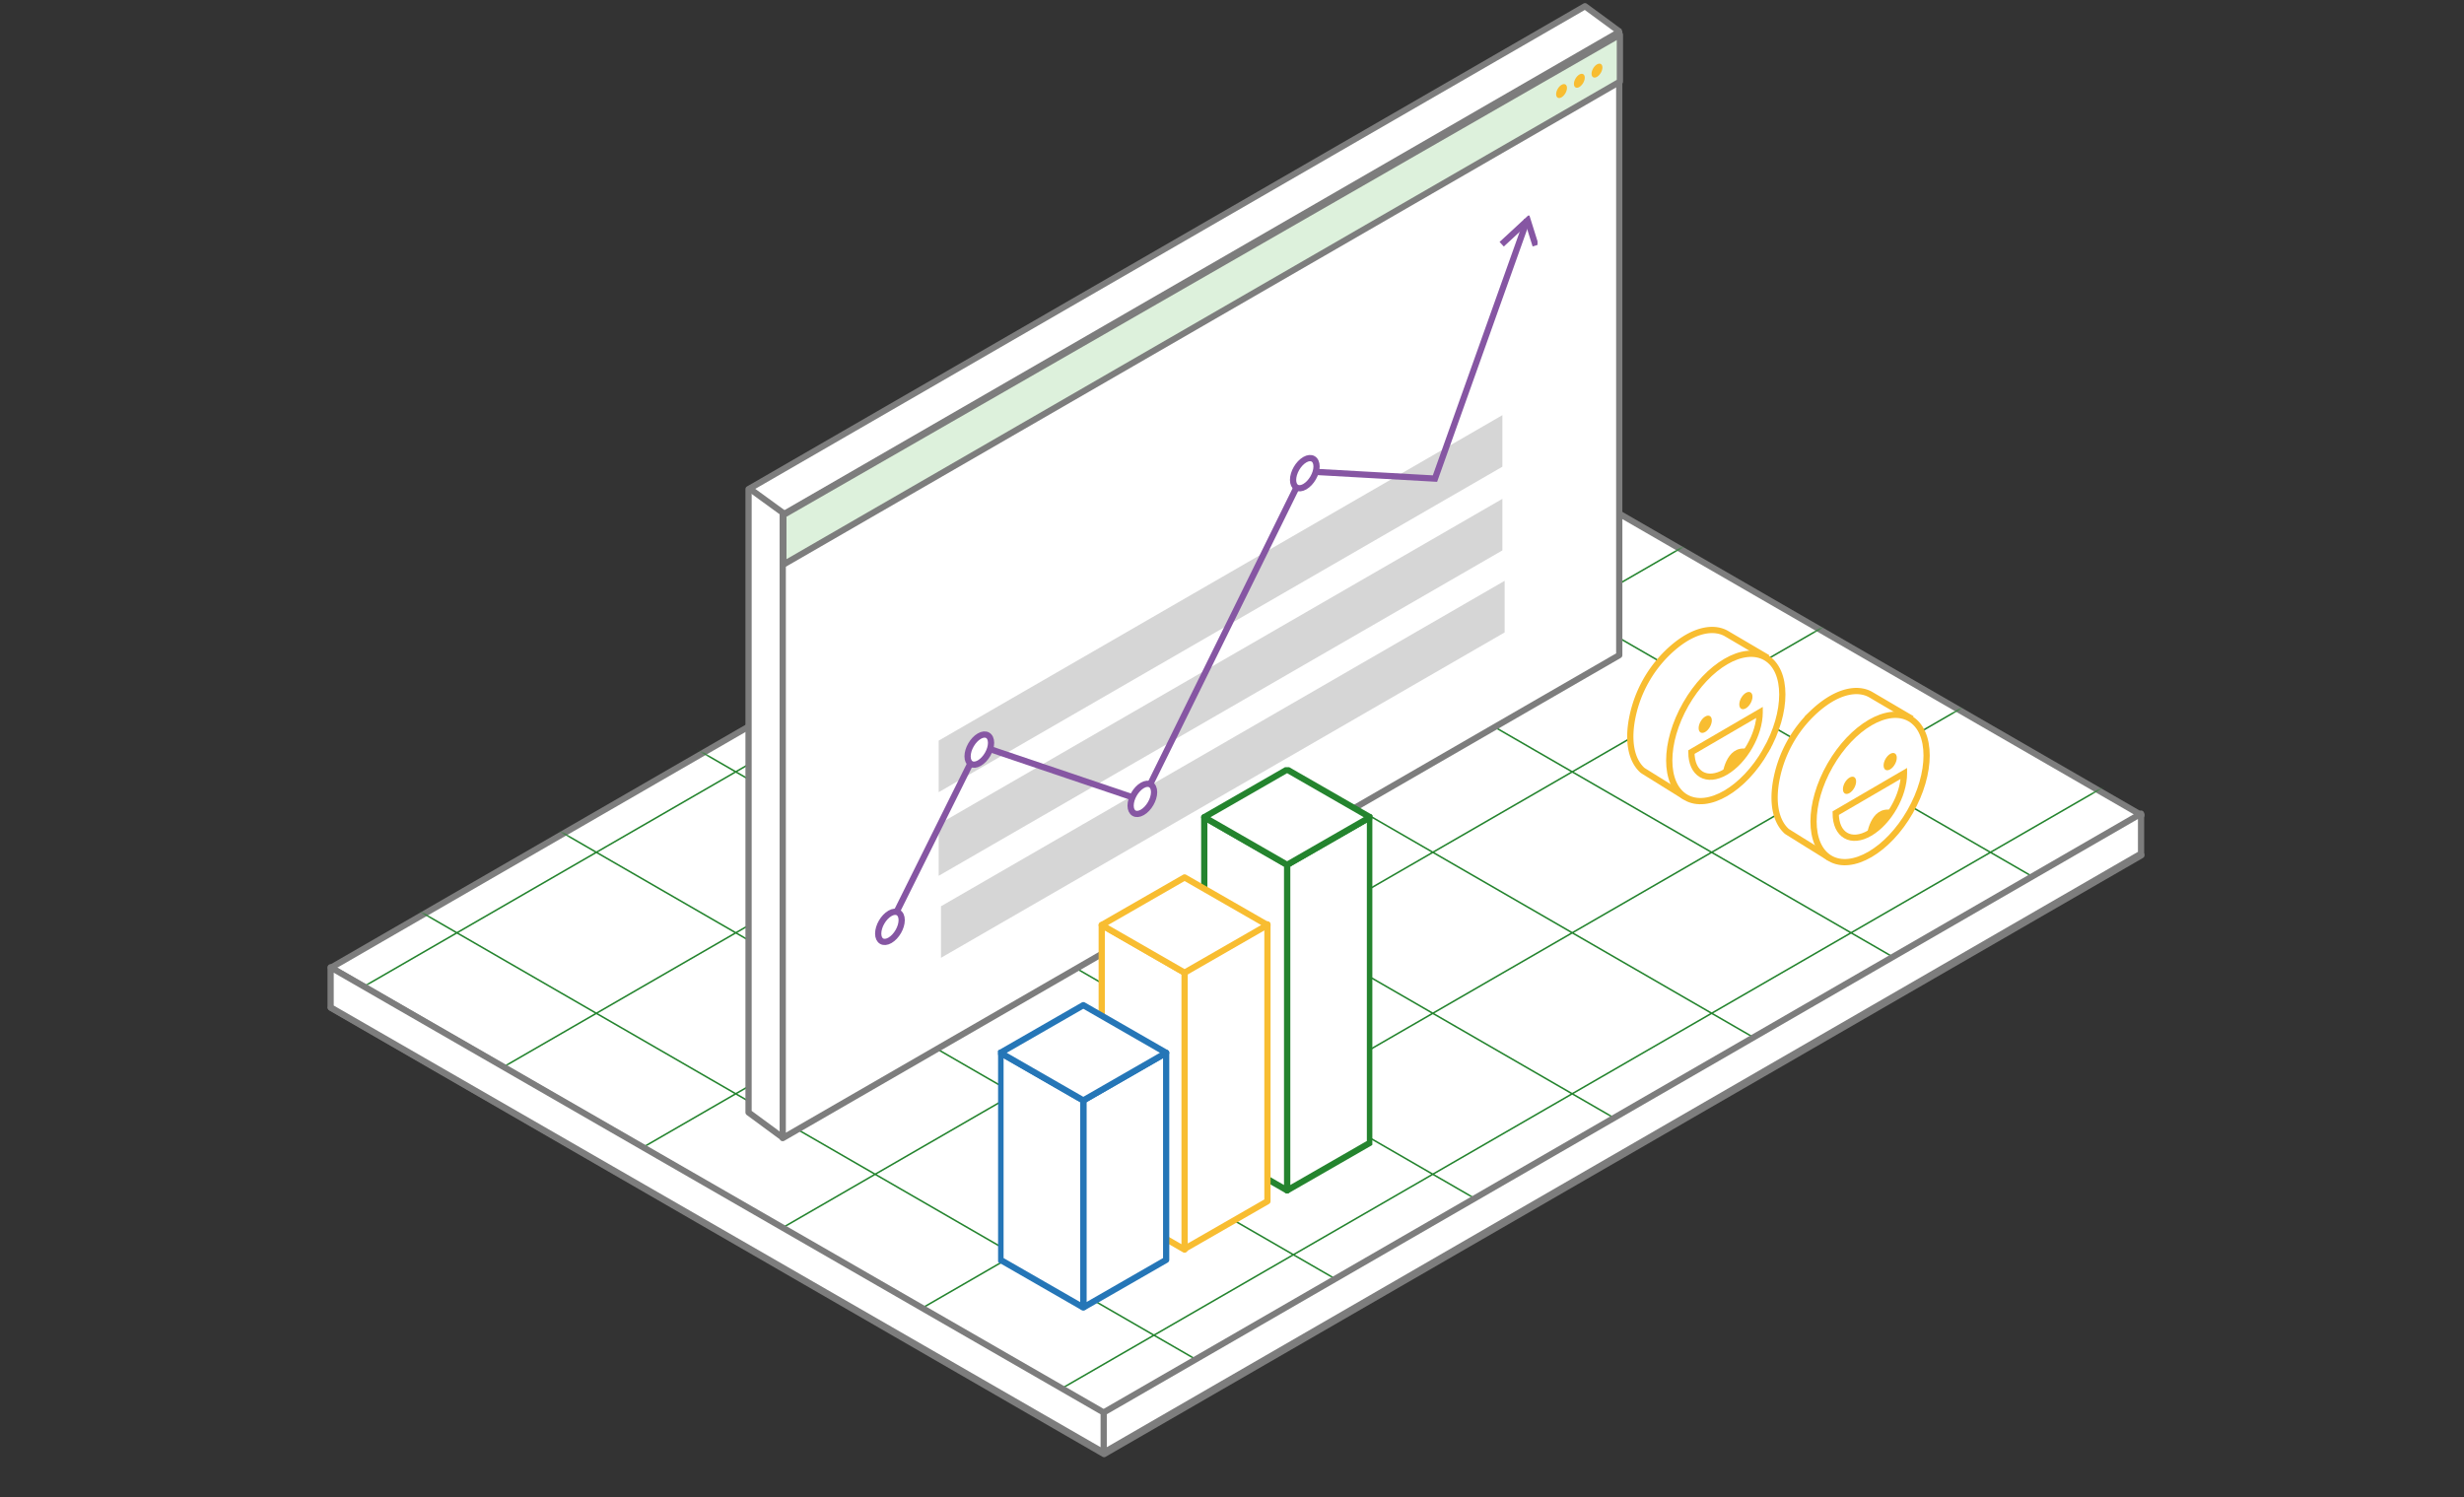 <svg width="395" height="240" fill="none" xmlns="http://www.w3.org/2000/svg"><rect width="100%" height="100%" fill="#333333" stroke="none"/><path d="m343.291 137.11-166.3 96.01-123.94-71.55 166.3-96.01 123.94 71.55Z" fill="#fff" stroke="#7D7D7D" stroke-linejoin="round"/><path d="m343.291 130.69-166.3 96.01-123.94-71.55 166.3-96.02 123.94 71.56Z" fill="#fff" stroke="#7D7D7D" stroke-linejoin="round"/><mask id="a" style="mask-type:alpha" maskUnits="userSpaceOnUse" x="53" y="59" width="291" height="168"><path d="m343.291 130.69-166.3 96.01-123.94-71.55 166.3-96.02 123.94 71.56Z" fill="#fff"/></mask><g mask="url(#a)" stroke="#24842E" stroke-linejoin="round"><path d="m133.52 83.86 5.58 4.11" stroke-width="2"/><path d="m49.309 135.73 202.74 117.05M71.66 122.82l202.73 117.05M94.012 109.92l202.73 117.05M116.359 97.02l202.73 117.05M138.711 84.11l202.73 117.05M161.969 71.74l202.74 117.05M183.398 58.31l202.74 117.05M156.172 230.7l191.16-110.36M134.121 217.63l191.15-110.36M113.762 203.58l191.16-110.37M91.7 190.51 282.858 80.14M69.121 177.74l191.16-110.36M47.059 164.67 238.219 54.3" stroke-width=".25"/></g><path d="M53 155.08v6.42l123.93 71.38v-6.43L53 155.08ZM176.93 226.45v6.43l166.3-96.02v-6.42l-166.3 96.01Z" fill="#fff" stroke="#7D7D7D" stroke-linejoin="round"/><path d="m125.58 182.46-5.58-4.11V78.42L254.09 1l.15.11 5.44 4" fill="#fff"/><path d="m125.58 182.46-5.58-4.11V78.42L254.09 1l.15.11 5.44 4" stroke="#7D7D7D" stroke-linejoin="round"/><path d="m120.48 78.56 5.5 4" stroke="#7D7D7D"/><path d="m259.58 105.04-134.1 77.42V82.53l134.1-77.42v99.93Z" fill="#fff" stroke="#7D7D7D" stroke-linejoin="round"/><path d="m259.682 13.09-134.1 77.42v-7.95l134.1-77v7.53Z" fill="#DDF1DC" stroke="#7D7D7D" stroke-linejoin="round"/><path d="M251.201 14.1c0 .55-.39 1.22-.87 1.5s-.87.05-.87-.5.39-1.22.87-1.5.87-.05.87.5ZM254.053 12.45c0 .55-.391 1.22-.871 1.5s-.87.05-.87-.5.39-1.22.87-1.5.871-.05.871.5ZM256.881 10.82c0 .55-.39 1.22-.87 1.5s-.87.05-.87-.5.39-1.22.87-1.5.87-.05.87.5Z" fill="#F8BD31"/><path d="m240.845 74.826-90.365 52.177v-8.265l90.365-52.177v8.264ZM240.845 88.242 150.48 140.41v-8.265l90.365-52.17v8.266ZM241.208 101.391l-90.364 52.169v-8.264l90.364-52.178v8.273Z" fill="#D6D6D6"/><g clip-path="url(#b)" stroke="#8656A3" stroke-miterlimit="10"><path d="m244.835 35.233-14.797 41.495-20.917-1.174-26.019 52.795-26.111-8.831-14.186 28.552"/><path d="m240.734 39.156 4.162-3.849 1.272 4.055"/><path d="M185.011 126.997c0-1.198-.842-1.682-1.882-1.083-1.041.599-1.883 2.052-1.883 3.242 0 1.198.842 1.682 1.883 1.083 1.04-.599 1.882-2.052 1.882-3.242ZM211.055 74.783c0-1.199-.843-1.683-1.883-1.084-1.041.6-1.883 2.052-1.883 3.242 0 1.198.842 1.682 1.883 1.083 1.04-.599 1.883-2.051 1.883-3.241ZM158.877 119.1c0-1.198-.842-1.682-1.883-1.083-1.04.599-1.883 2.051-1.883 3.241 0 1.199.843 1.683 1.883 1.084 1.041-.599 1.883-2.052 1.883-3.242ZM144.549 147.515c0-1.198-.843-1.682-1.883-1.083-1.041.599-1.883 2.051-1.883 3.241 0 1.199.842 1.683 1.883 1.084 1.04-.599 1.883-2.052 1.883-3.242Z" fill="#fff"/></g><g clip-path="url(#c)" fill="#fff" stroke-linejoin="round"><path d="m219.618 183.214-13.282 7.634v-52.199l13.282-7.633v52.198Z" stroke="#24842E"/><path d="m206.337 190.847-13.282-7.633v-52.199l13.282 7.634v52.198Z" stroke="#24842E"/><path d="m206.337 138.649-13.282-7.634 13.282-7.633 13.282 7.633-13.282 7.634Z" stroke="#24842E"/><path d="m203.181 192.588-13.283 7.634v-44.397l13.283-7.634v44.397Z" stroke="#F8BD31"/><path d="m189.899 200.336-13.282-7.634v-44.397l13.282 7.634v44.397Z" stroke="#F8BD31"/><path d="m189.899 155.939-13.282-7.634 13.282-7.633 13.283 7.633-13.283 7.634Z" stroke="#F8BD31"/><path d="m186.946 201.985-13.282 7.633V176.42l13.282-7.634v33.199Z" stroke="#2576B7"/><path d="m173.665 209.618-13.282-7.634v-33.198l13.282 7.633v33.199Z" stroke="#2576B7"/><path d="m173.665 176.42-13.282-7.634 13.282-7.634 13.282 7.634-13.282 7.634Z" stroke="#2576B7"/></g><path d="m306.506 115.25-6.708-3.941c-2.284-1.209-5.718-.372-9.294 3.075a19.983 19.983 0 0 0-5.652 10.224c-.877 4.142-.122 7.16 1.595 8.683.066.057 6.831 4.255 6.831 4.255" fill="#fff"/><path d="m306.506 115.25-6.708-3.941c-2.284-1.209-5.718-.372-9.294 3.075a19.983 19.983 0 0 0-5.652 10.224c-.877 4.142-.122 7.16 1.595 8.683.066.057 6.831 4.255 6.831 4.255" stroke="#F8BD31" stroke-miterlimit="10"/><path d="M306.196 130.144c3.541-6.188 3.543-12.876.005-14.937-3.538-2.061-9.276 1.285-12.817 7.473-3.541 6.188-3.543 12.876-.005 14.937 3.538 2.061 9.276-1.285 12.817-7.473Z" fill="#fff" stroke="#F8BD31" stroke-miterlimit="10"/><path d="m305.222 123.989-10.945 6.379c0 3.522 2.454 4.95 5.473 3.189 3.019-1.761 5.472-6.036 5.472-9.558v-.01Z" fill="#fff" stroke="#F8BD31" stroke-miterlimit="10"/><path d="M297.551 125.284c0 .685-.472 1.514-1.057 1.856-.585.343-1.056.067-1.056-.618 0-.686.471-1.514 1.056-1.857.585-.343 1.057-.066 1.057.619ZM304.071 121.485c0 .686-.472 1.514-1.057 1.857-.585.342-1.057.066-1.057-.619 0-.686.472-1.514 1.057-1.857.585-.342 1.057-.066 1.057.619ZM299.223 134.138s.509-4.865 3.934-4.303l-3.934 4.303Z" fill="#F8BD31"/><path d="m283.374 105.463-6.709-3.941c-2.283-1.21-5.718-.372-9.294 3.075a19.974 19.974 0 0 0-5.651 10.224c-.878 4.142-.123 7.16 1.594 8.683.066.057 6.831 4.255 6.831 4.255" fill="#fff"/><path d="m283.374 105.463-6.709-3.941c-2.283-1.21-5.718-.372-9.294 3.075a19.974 19.974 0 0 0-5.651 10.224c-.878 4.142-.123 7.16 1.594 8.683.066.057 6.831 4.255 6.831 4.255" stroke="#F8BD31" stroke-miterlimit="10"/><path d="M283.063 120.357c3.541-6.188 3.544-12.876.006-14.937-3.539-2.061-9.277 1.285-12.818 7.473-3.541 6.188-3.543 12.876-.005 14.937 3.538 2.061 9.277-1.285 12.817-7.473Z" fill="#fff" stroke="#F8BD31" stroke-miterlimit="10"/><path d="m282.089 114.202-10.944 6.378c0 3.523 2.453 4.951 5.472 3.19 3.019-1.762 5.472-6.036 5.472-9.559v-.009Z" fill="#fff" stroke="#F8BD31" stroke-miterlimit="10"/><path d="M274.418 115.497c0 .685-.471 1.514-1.056 1.856-.585.343-1.057.067-1.057-.618 0-.686.472-1.514 1.057-1.857.585-.343 1.056-.067 1.056.619ZM280.938 111.698c0 .686-.472 1.514-1.057 1.857-.585.342-1.057.066-1.057-.619 0-.686.472-1.514 1.057-1.857.585-.342 1.057-.066 1.057.619ZM276.09 124.351s.509-4.865 3.934-4.303l-3.934 4.303Z" fill="#F8BD31"/><defs><clipPath id="b"><path fill="#fff" transform="translate(137.48 34.56)" d="M0 0h109v119H0z"/></clipPath><clipPath id="c"><path fill="#fff" transform="translate(160 123)" d="M0 0h60v87H0z"/></clipPath></defs></svg>